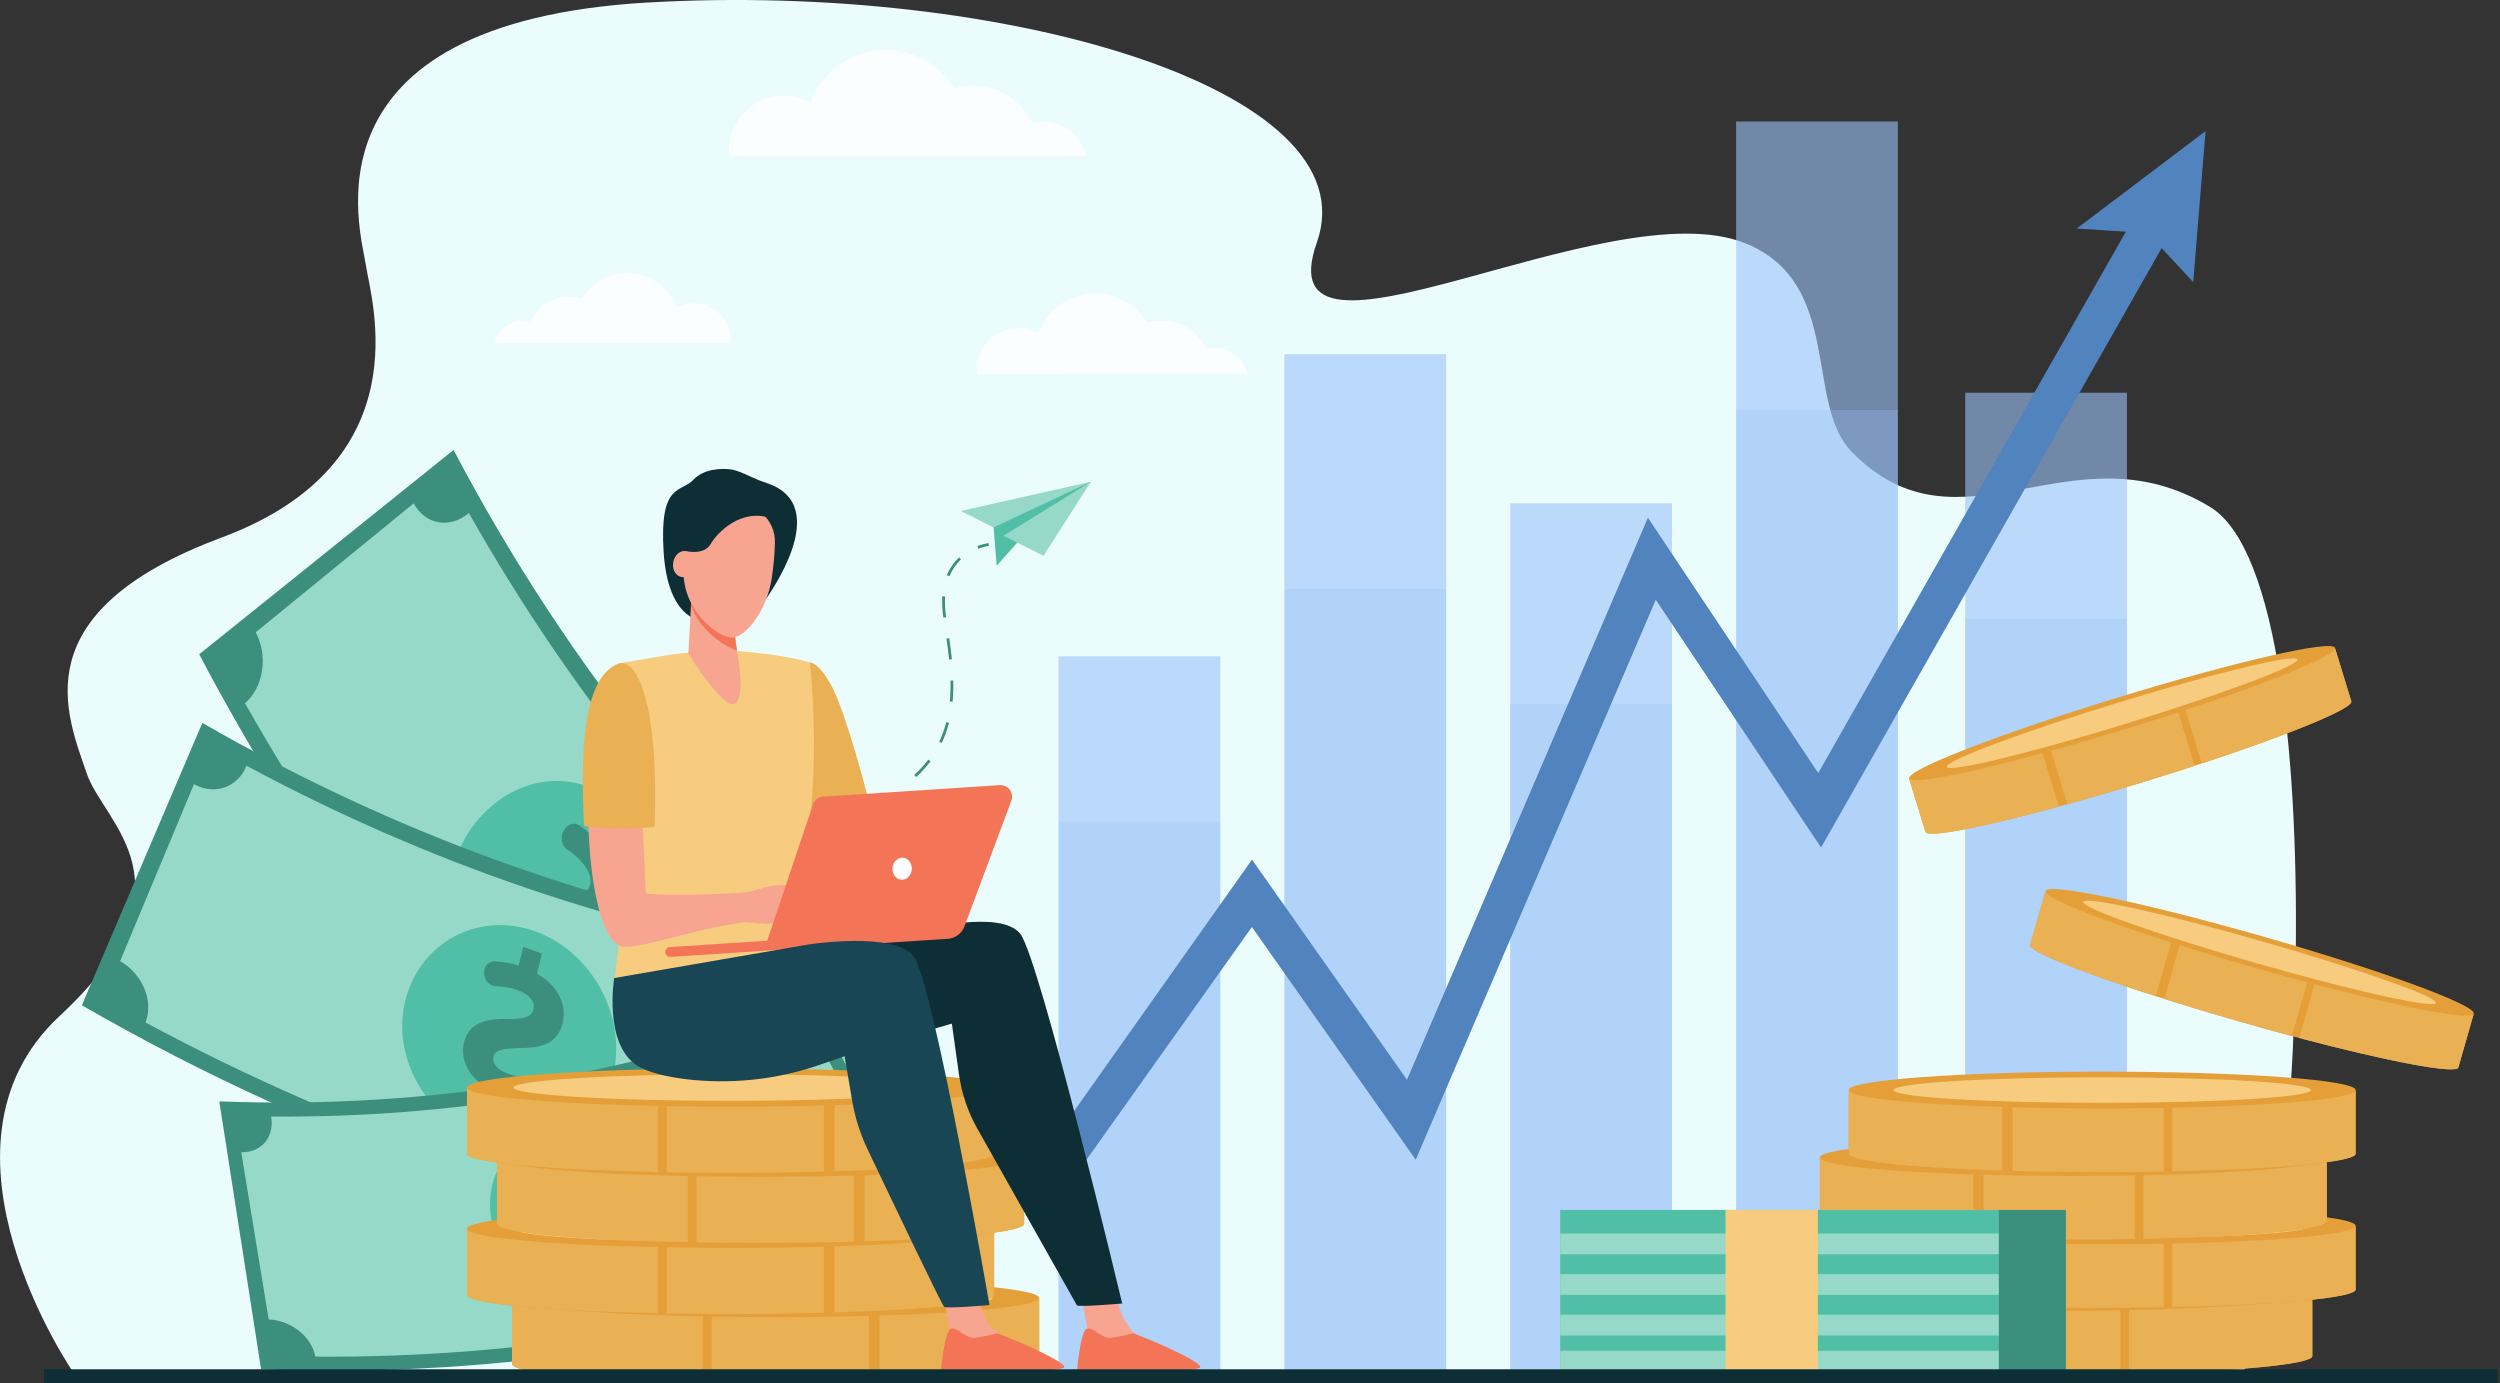 <svg width="394" height="218" viewBox="0 0 394 218" fill="none" xmlns="http://www.w3.org/2000/svg">
<rect x="0" y="0" width="394" height="218" fill="#333333" stroke="none"/>
<g clip-path="url(#clip0_726_4720)">
<path d="M102.182 0.395C157.797 -2.821 216.109 13.931 207.536 38.217C198.964 62.503 253.361 29.59 275.071 38.344C290.527 44.577 284.348 63.555 291.825 71.201C308.967 88.732 326.499 66.656 348.317 79.902C370.134 93.148 361.063 217.024 352.179 217.007L15.726 216.392L11.701 216.519C11.701 216.519 -12.973 180.935 9.363 160.156C31.699 139.378 16.358 129.876 13.648 121.846C10.532 112.625 3.258 96.521 34.946 84.708C66.634 72.895 58.452 47.176 57.674 41.847C56.896 36.518 46.571 3.605 102.188 0.385L102.182 0.395Z" fill="#EAFCFC"/>
<path opacity="0.6" d="M299.101 19.151H273.613V216.429H299.101V19.151Z" fill="#9BC1F9"/>
<path opacity="0.6" d="M263.507 79.326H238.02V216.429H263.507V79.326Z" fill="#9BC1F9"/>
<path opacity="0.6" d="M335.206 61.893H309.719V216.429H335.206V61.893Z" fill="#9BC1F9"/>
<path opacity="0.6" d="M227.913 55.816H202.426V216.429H227.913V55.816Z" fill="#9BC1F9"/>
<path opacity="0.6" d="M192.32 103.436H166.832V216.428H192.32V103.436Z" fill="#9BC1F9"/>
<g style="mix-blend-mode:multiply" opacity="0.3">
<path d="M299.101 64.618H273.613V216.429H299.101V64.618Z" fill="#9BC1F9"/>
</g>
<g style="mix-blend-mode:multiply" opacity="0.3">
<path d="M263.507 110.923H238.02V216.428H263.507V110.923Z" fill="#9BC1F9"/>
</g>
<g style="mix-blend-mode:multiply" opacity="0.3">
<path d="M335.206 97.509H309.719V216.429H335.206V97.509Z" fill="#9BC1F9"/>
</g>
<g style="mix-blend-mode:multiply" opacity="0.3">
<path d="M227.913 92.833H202.426V216.429H227.913V92.833Z" fill="#9BC1F9"/>
</g>
<g style="mix-blend-mode:multiply" opacity="0.3">
<path d="M192.32 129.478H166.832V216.429H192.32V129.478Z" fill="#9BC1F9"/>
</g>
<path d="M347.597 20.661L327.287 36.02L335.035 36.514L286.554 121.84L259.712 81.595L221.738 170.167L197.314 135.475L166.871 178.508L168.786 186.21L197.301 146.099L223.12 182.77L260.953 94.522L286.998 133.569L340.671 39.105L345.654 44.465L347.597 20.661Z" fill="#5183BF"/>
<path d="M143.655 159.386C114.511 136.177 90.023 106.159 71.482 70.913L31.395 103.114C52.833 143.867 81.146 178.574 114.843 205.402L143.655 159.386Z" fill="#3C8F7C"/>
<path d="M65.199 79.328L40.298 99.651C42.275 103.339 41.558 108.307 38.613 110.829C57.458 144.152 81.078 173.104 108.58 196.597C110.828 193.222 115.066 192.567 118.119 195.038L136.286 166.462C133.488 164.188 133.083 159.54 135.33 156.167C111.178 135.536 90.434 110.112 73.889 80.85C70.94 83.37 67.017 82.72 65.199 79.328Z" fill="#96D9C9"/>
<path d="M98.746 155.504C104.969 147.474 104.909 135.626 99.039 128.541C93.17 121.456 83.098 121.14 76.146 128.287C69.194 135.433 68.537 148.094 75.154 156.053C81.772 164.013 92.537 163.522 98.746 155.504Z" fill="#50BFA5"/>
<path d="M98.333 132.715C97.552 133.583 96.771 134.451 95.988 135.319C97.859 138.753 97.462 142.291 95.446 144.603C93.411 146.933 91.13 147.147 87.654 145.09C85.13 143.665 83.917 143.244 83.147 144.073C82.498 144.776 82.281 146.053 83.656 147.797C84.267 148.58 84.996 149.263 85.818 149.82C86.709 150.414 86.981 151.756 86.436 152.789C85.91 153.786 84.798 154.116 83.948 153.51C83.109 152.897 82.345 152.188 81.671 151.397L79.636 153.637C78.927 152.749 78.223 151.856 77.523 150.959L79.733 148.564C77.946 145.113 78.3 141.682 80.368 139.506C82.658 137.102 85.305 137.841 88.339 139.743C90.443 141.056 91.662 141.27 92.536 140.294C93.456 139.27 93.156 137.71 91.999 136.234C91.266 135.304 90.378 134.506 89.374 133.876C88.484 133.313 88.239 131.938 88.839 130.91L88.904 130.797C89.45 129.864 90.49 129.548 91.284 130.066C92.363 130.784 93.338 131.649 94.18 132.635L96.377 130.236C97.026 131.066 97.678 131.892 98.333 132.715Z" fill="#3C8F7C"/>
<path d="M121.707 176.169C115.065 170.481 108.67 164.461 102.521 158.109L99.363 162.216C105.593 168.652 112.079 174.757 118.822 180.53C119.781 179.076 120.743 177.622 121.707 176.169Z" fill="#50BFA5"/>
<path d="M137.708 150.029C101.101 145.385 65.201 133.137 31.891 113.93L12.906 158.432C51.413 180.641 92.923 194.806 135.249 200.17C136.066 183.457 136.886 166.743 137.708 150.029Z" fill="#3C8F7C"/>
<path d="M30.572 123.576C26.691 132.875 22.81 142.176 18.93 151.476C22.444 153.465 24.254 157.75 22.935 161.142C55.562 178.679 90.188 190.492 125.511 196.137C125.81 192.395 129.163 189.873 133.015 190.394L134.786 159.129C131.245 158.648 128.625 155.149 128.924 151.41C97.903 146.45 67.494 136.079 38.846 120.68C37.524 124.069 33.806 125.403 30.572 123.576Z" fill="#96D9C9"/>
<path d="M96.889 168.174C98.356 158.86 92.51 149.486 83.957 146.635C75.4 143.808 66.523 148.296 63.989 157.257C61.456 166.217 67.081 176.573 76.708 179.768C86.334 182.963 95.428 177.473 96.889 168.174Z" fill="#50BFA5"/>
<path d="M85.39 150.283C85.136 151.343 84.881 152.403 84.627 153.463C87.925 155.299 89.314 158.296 88.697 161.094C88.072 163.906 86.203 165.155 82.184 165.164C79.298 165.225 78.041 165.464 77.782 166.489C77.562 167.355 77.999 168.47 80.048 169.202C80.968 169.537 81.933 169.734 82.91 169.787C83.966 169.84 84.864 170.774 84.897 171.85C84.928 172.89 84.126 173.679 83.092 173.599C82.071 173.511 81.063 173.309 80.087 172.998L79.424 175.728C78.376 175.357 77.329 174.981 76.282 174.601L77.026 171.655C73.791 169.761 72.421 166.872 73.154 164.164C73.961 161.174 76.617 160.509 80.178 160.585C82.643 160.632 83.802 160.22 84.083 159.039C84.378 157.792 83.355 156.695 81.63 156.071C80.528 155.675 79.368 155.46 78.197 155.435C77.147 155.411 76.265 154.434 76.289 153.334C76.289 153.295 76.289 153.254 76.289 153.215C76.305 152.216 77.052 151.474 77.993 151.509C79.266 151.57 80.526 151.795 81.741 152.181C81.987 151.199 82.232 150.217 82.476 149.234C83.448 149.591 84.419 149.941 85.39 150.283Z" fill="#3C8F7C"/>
<path d="M120.897 76.153C120.008 75.861 119.137 75.514 118.291 75.114C117.337 74.654 116.101 74.118 115.32 73.998C113.676 73.744 110.852 73.913 109.292 75.599C107.349 77.7 103.896 75.981 104.586 86.981C105.373 99.434 112.321 98.066 112.489 97.855C112.657 97.644 118.685 89.888 118.685 89.888C118.685 89.888 120.793 94.484 120.793 94.314C120.793 94.145 131.568 79.733 120.897 76.153Z" fill="#0E2E35"/>
<path d="M128.222 158.247C99.42 169.626 67.643 174.828 34.562 173.579C36.758 187.654 38.953 201.729 41.149 215.805C79.397 217.249 116.14 211.235 149.44 198.078L128.222 158.247Z" fill="#3C8F7C"/>
<path d="M38.023 181.59C39.465 190.378 40.906 199.166 42.348 207.954C45.822 208.057 49.106 210.633 49.703 213.804C81.523 214.037 112.173 209.021 140.5 198.941C139 195.923 140.285 192.597 143.327 191.427C138.975 183.118 134.621 174.808 130.268 166.499C127.47 167.575 123.952 165.937 122.453 162.92C97.579 171.771 70.664 176.177 42.722 175.972C43.316 179.127 41.221 181.684 38.023 181.59Z" fill="#96D9C9"/>
<path d="M106.812 188.996C103.605 181.184 95.045 176.317 87.505 177.607C79.972 178.919 75.564 186.026 77.83 194C80.097 201.975 88.949 207.693 97.425 206.224C105.902 204.755 110.014 196.792 106.812 188.996Z" fill="#50BFA5"/>
<path d="M90.222 179.846C90.523 180.769 90.824 181.692 91.125 182.616C94.372 182.688 96.76 184.442 97.592 186.855C98.428 189.288 97.638 191.02 94.714 192.671C92.641 193.898 91.834 194.598 92.117 195.498C92.353 196.261 93.184 196.943 95.011 196.672C95.829 196.557 96.623 196.314 97.366 195.954C98.159 195.563 99.242 195.919 99.759 196.738C100.26 197.532 100.038 198.469 99.251 198.832C98.462 199.182 97.634 199.438 96.786 199.595C97.04 200.392 97.297 201.189 97.558 201.986C96.625 202.127 95.689 202.264 94.751 202.397L93.942 199.814C90.715 199.67 88.39 197.992 87.682 195.596C86.898 192.951 88.528 191.35 91.156 189.952C92.975 188.98 93.629 188.188 93.292 187.154C92.934 186.068 91.687 185.636 90.144 185.858C89.169 186 88.226 186.31 87.356 186.772C86.582 187.183 85.49 186.787 84.998 185.929L84.944 185.835C84.497 185.055 84.701 184.174 85.403 183.818C86.364 183.34 87.387 182.997 88.442 182.8C88.17 181.94 87.898 181.079 87.625 180.217C88.49 180.101 89.356 179.977 90.222 179.846Z" fill="#3C8F7C"/>
<path d="M131.219 181.016C124.369 183.444 117.38 185.556 110.254 187.352L111.907 191.331C119.128 189.511 126.214 187.369 133.166 184.905L131.219 181.016Z" fill="#50BFA5"/>
<path d="M80.703 204.669V214.982C80.703 216.649 99.3 218 122.241 218C145.183 218 163.779 216.649 163.779 214.982V204.669H80.703Z" fill="#E59F39"/>
<path d="M110.763 217.884V204.669H80.703V214.982C80.703 216.359 93.405 217.521 110.763 217.884Z" fill="#EAB054"/>
<path d="M112.16 217.911C115.387 217.969 118.764 218 122.24 218C127.418 218 132.376 217.931 136.948 217.805V204.669H112.16V217.911Z" fill="#EAB054"/>
<path d="M138.613 217.757C153.412 217.295 163.777 216.23 163.777 214.982V204.669H138.613V217.757Z" fill="#EAB054"/>
<path d="M122.24 207.578C145.18 207.578 163.777 206.227 163.777 204.56C163.777 202.893 145.18 201.542 122.24 201.542C99.3 201.542 80.703 202.893 80.703 204.56C80.703 206.227 99.3 207.578 122.24 207.578Z" fill="#E59F39"/>
<path d="M156.445 204.56C156.445 205.716 141.131 206.654 122.24 206.654C103.349 206.654 88.027 205.716 88.027 204.56C88.027 203.404 103.342 202.468 122.24 202.468C141.138 202.468 156.445 203.405 156.445 204.56Z" fill="#F7CC7F"/>
<path d="M73.598 193.758V204.07C73.598 205.737 92.195 207.088 115.135 207.088C138.075 207.088 156.672 205.737 156.672 204.07V193.758H73.598Z" fill="#E59F39"/>
<path d="M103.658 206.971V193.758H73.598V204.07C73.598 205.448 86.299 206.61 103.658 206.971Z" fill="#EAB054"/>
<path d="M105.055 206.999C108.281 207.057 111.657 207.088 115.133 207.088C120.312 207.088 125.269 207.02 129.842 206.894V193.758H105.055V206.999Z" fill="#EAB054"/>
<path d="M131.508 206.844C146.307 206.383 156.671 205.318 156.671 204.07V193.758H131.508V206.844Z" fill="#EAB054"/>
<path d="M115.135 196.667C138.075 196.667 156.672 195.316 156.672 193.649C156.672 191.982 138.075 190.631 115.135 190.631C92.194 190.631 73.598 191.982 73.598 193.649C73.598 195.316 92.194 196.667 115.135 196.667Z" fill="#E59F39"/>
<path d="M149.336 193.649C149.336 194.805 134.021 195.741 115.131 195.741C96.24 195.741 80.926 194.805 80.926 193.649C80.926 192.493 96.24 191.556 115.131 191.556C134.021 191.556 149.336 192.493 149.336 193.649Z" fill="#F7CC7F"/>
<path d="M78.332 182.557V192.868C78.332 194.536 96.929 195.886 119.869 195.886C142.809 195.886 161.406 194.536 161.406 192.868V182.557H78.332Z" fill="#E59F39"/>
<path d="M108.391 195.771V182.557H78.332V192.868C78.332 194.246 91.033 195.408 108.391 195.771Z" fill="#EAB054"/>
<path d="M109.789 195.797C113.016 195.856 116.391 195.886 119.867 195.886C125.046 195.886 130.004 195.818 134.576 195.692V182.557H109.789V195.797Z" fill="#EAB054"/>
<path d="M136.242 195.643C151.041 195.182 161.406 194.117 161.406 192.868V182.557H136.242V195.643Z" fill="#EAB054"/>
<path d="M119.869 185.465C142.809 185.465 161.406 184.114 161.406 182.447C161.406 180.78 142.809 179.429 119.869 179.429C96.929 179.429 78.332 180.78 78.332 182.447C78.332 184.114 96.929 185.465 119.869 185.465Z" fill="#E59F39"/>
<path d="M154.074 182.447C154.074 183.603 138.76 184.54 119.869 184.54C100.978 184.54 85.664 183.603 85.664 182.447C85.664 181.291 100.978 180.354 119.869 180.354C138.76 180.354 154.074 181.292 154.074 182.447Z" fill="#F7CC7F"/>
<path d="M73.598 171.509V181.82C73.598 183.487 92.195 184.839 115.135 184.839C138.075 184.839 156.672 183.487 156.672 181.82V171.509H73.598Z" fill="#E59F39"/>
<path d="M103.658 184.722V171.509H73.598V181.82C73.598 183.198 86.299 184.359 103.658 184.722Z" fill="#EAB054"/>
<path d="M105.055 184.749C108.281 184.807 111.657 184.839 115.133 184.839C120.312 184.839 125.269 184.769 129.842 184.643V171.509H105.055V184.749Z" fill="#EAB054"/>
<path d="M131.508 184.595C146.307 184.133 156.671 183.069 156.671 181.82V171.509H131.508V184.595Z" fill="#EAB054"/>
<path d="M115.135 174.418C138.075 174.418 156.672 173.066 156.672 171.399C156.672 169.733 138.075 168.381 115.135 168.381C92.194 168.381 73.598 169.733 73.598 171.399C73.598 173.066 92.194 174.418 115.135 174.418Z" fill="#E59F39"/>
<path d="M149.336 171.4C149.336 172.554 134.021 173.492 115.131 173.492C96.24 173.492 80.926 172.554 80.926 171.4C80.926 170.245 96.24 169.306 115.131 169.306C134.021 169.306 149.336 170.244 149.336 171.4Z" fill="#F7CC7F"/>
<path d="M364.422 203.79V213.71C364.422 215.314 346.537 216.614 324.477 216.614C302.417 216.614 284.531 215.314 284.531 213.71V203.79H364.422Z" fill="#E59F39"/>
<path d="M335.512 216.495V203.79H364.419V213.71C364.419 215.03 352.205 216.148 335.512 216.495Z" fill="#EAB054"/>
<path d="M334.173 216.522C331.069 216.578 327.824 216.608 324.481 216.608C319.501 216.608 314.733 216.542 310.336 216.42V203.79H334.173V216.522Z" fill="#EAB054"/>
<path d="M308.731 216.374C294.499 215.929 284.531 214.901 284.531 213.703V203.783H308.731V216.374Z" fill="#EAB054"/>
<path d="M324.476 206.586C346.537 206.586 364.421 205.287 364.421 203.684C364.421 202.081 346.537 200.781 324.476 200.781C302.415 200.781 284.531 202.081 284.531 203.684C284.531 205.287 302.415 206.586 324.476 206.586Z" fill="#E59F39"/>
<path d="M291.582 203.684C291.582 204.796 306.309 205.696 324.476 205.696C342.643 205.696 357.369 204.796 357.369 203.684C357.369 202.572 342.641 201.672 324.476 201.672C306.31 201.672 291.582 202.572 291.582 203.684Z" fill="#F7CC7F"/>
<path d="M371.253 193.296V203.216C371.253 204.819 353.369 206.118 331.308 206.118C309.247 206.118 291.363 204.819 291.363 203.216V193.296H371.253Z" fill="#E59F39"/>
<path d="M342.344 206.003V193.296H371.251V203.216C371.251 204.537 359.037 205.657 342.344 206.003Z" fill="#EAB054"/>
<path d="M341.002 206.029C337.899 206.085 334.652 206.115 331.309 206.115C326.329 206.115 321.561 206.048 317.164 205.928V193.296H341.002V206.029Z" fill="#EAB054"/>
<path d="M315.563 205.881C301.331 205.437 291.363 204.409 291.363 203.21V193.289H315.563V205.881Z" fill="#EAB054"/>
<path d="M331.308 196.092C353.369 196.092 371.253 194.793 371.253 193.19C371.253 191.587 353.369 190.288 331.308 190.288C309.247 190.288 291.363 191.587 291.363 193.19C291.363 194.793 309.247 196.092 331.308 196.092Z" fill="#E59F39"/>
<path d="M331.312 195.202C349.478 195.202 364.205 194.301 364.205 193.19C364.205 192.079 349.478 191.178 331.312 191.178C313.145 191.178 298.418 192.079 298.418 193.19C298.418 194.301 313.145 195.202 331.312 195.202Z" fill="#F7CC7F"/>
<path d="M366.702 182.523V192.444C366.702 194.047 348.819 195.346 326.757 195.346C304.696 195.346 286.812 194.047 286.812 192.444V182.523H366.702Z" fill="#E59F39"/>
<path d="M337.793 195.227V182.521H366.701V192.441C366.701 193.765 354.486 194.883 337.793 195.227Z" fill="#EAB054"/>
<path d="M336.446 195.257C333.344 195.313 330.097 195.342 326.755 195.342C321.774 195.342 317.006 195.276 312.609 195.155V182.523H336.446V195.257Z" fill="#EAB054"/>
<path d="M311.012 195.108C296.78 194.664 286.812 193.636 286.812 192.437V182.517H311.012V195.108Z" fill="#EAB054"/>
<path d="M326.753 185.321C348.814 185.321 366.698 184.022 366.698 182.419C366.698 180.816 348.814 179.516 326.753 179.516C304.692 179.516 286.809 180.816 286.809 182.419C286.809 184.022 304.692 185.321 326.753 185.321Z" fill="#E59F39"/>
<path d="M326.753 184.431C344.92 184.431 359.647 183.53 359.647 182.419C359.647 181.308 344.92 180.407 326.753 180.407C308.586 180.407 293.859 181.308 293.859 182.419C293.859 183.53 308.586 184.431 326.753 184.431Z" fill="#F7CC7F"/>
<path d="M371.253 171.899V181.82C371.253 183.424 353.369 184.723 331.308 184.723C309.247 184.723 291.363 183.424 291.363 181.82V171.899H371.253Z" fill="#E59F39"/>
<path d="M342.344 184.605V171.899H371.251V181.82C371.251 183.145 359.037 184.258 342.344 184.605Z" fill="#EAB054"/>
<path d="M341.002 184.632C337.899 184.688 334.652 184.718 331.309 184.718C326.329 184.718 321.561 184.652 317.164 184.53V171.899H341.002V184.632Z" fill="#EAB054"/>
<path d="M315.563 184.484C301.331 184.039 291.363 183.012 291.363 181.813V171.893H315.563V184.484Z" fill="#EAB054"/>
<path d="M331.308 174.696C353.369 174.696 371.253 173.397 371.253 171.794C371.253 170.191 353.369 168.891 331.308 168.891C309.247 168.891 291.363 170.191 291.363 171.794C291.363 173.397 309.247 174.696 331.308 174.696Z" fill="#E59F39"/>
<path d="M331.312 173.806C349.478 173.806 364.205 172.905 364.205 171.794C364.205 170.683 349.478 169.782 331.312 169.782C313.145 169.782 298.418 170.683 298.418 171.794C298.418 172.905 313.145 173.806 331.312 173.806Z" fill="#F7CC7F"/>
<path d="M389.842 159.849L387.443 168.226C387.055 169.581 371.633 166.35 352.995 161.012C334.358 155.674 319.565 150.249 319.953 148.894L322.353 140.518L389.842 159.849Z" fill="#E59F39"/>
<path d="M362.344 163.588L365.418 152.854L389.837 159.849L387.438 168.226C387.119 169.345 376.525 167.333 362.344 163.588Z" fill="#EAB054"/>
<path d="M361.203 163.285C358.567 162.582 355.818 161.821 352.994 161.012C348.787 159.807 344.776 158.596 341.09 157.431L344.142 146.76L364.281 152.528L361.203 163.285Z" fill="#EAB054"/>
<path d="M339.75 157.005C327.834 153.189 319.663 149.905 319.953 148.894L322.353 140.518L342.795 146.368L339.75 157.005Z" fill="#EAB054"/>
<path d="M322.378 140.429C321.997 141.782 336.783 147.208 355.421 152.546C374.058 157.884 389.479 161.114 389.867 159.76C390.255 158.405 375.462 152.981 356.825 147.642C338.187 142.302 322.766 139.074 322.378 140.429Z" fill="#E59F39"/>
<path d="M328.332 142.134C328.064 143.073 340.288 147.399 355.634 151.8C370.98 156.202 383.64 158.999 383.909 158.06C384.179 157.122 371.954 152.796 356.608 148.394C341.262 143.993 328.602 141.196 328.332 142.134Z" fill="#F7CC7F"/>
<path d="M368.015 102.192L370.57 110.524C370.983 111.871 356.292 117.57 337.756 123.254C319.22 128.938 303.863 132.454 303.45 131.107L300.895 122.777L368.015 102.192Z" fill="#E59F39"/>
<path d="M347 120.316L343.727 109.64L368.012 102.192L370.568 110.524C370.908 111.637 360.935 115.723 347 120.316Z" fill="#EAB054"/>
<path d="M345.877 120.685C343.285 121.532 340.564 122.393 337.756 123.254C333.572 124.537 329.55 125.71 325.825 126.742L322.57 116.129L342.597 109.988L345.877 120.685Z" fill="#EAB054"/>
<path d="M324.472 127.114C312.401 130.408 303.761 132.112 303.454 131.108L300.898 122.777L321.229 116.545L324.472 127.114Z" fill="#EAB054"/>
<path d="M300.868 122.688C301.281 124.035 316.639 120.518 335.175 114.834C353.71 109.15 368.399 103.451 367.988 102.104C367.577 100.757 352.217 104.273 333.68 109.957C315.143 115.641 300.455 121.341 300.868 122.688Z" fill="#E59F39"/>
<path d="M306.794 120.872C307.08 121.805 319.685 118.768 334.948 114.086C350.21 109.405 362.351 104.854 362.064 103.921C361.778 102.987 349.173 106.024 333.911 110.705C318.649 115.385 306.507 119.934 306.794 120.872Z" fill="#F7CC7F"/>
<path d="M149 205.845C149 205.845 149.987 211.084 149.988 211.095C150.043 211.777 150.023 213.503 150.17 214.099C150.725 216.34 160.148 210.894 157.674 210.457C157.45 210.417 155.829 208.776 155.457 208.082C154.811 206.873 154.217 204.62 154.217 204.62L149 205.845Z" fill="#F7A491"/>
<path d="M157.21 210.13C157.21 210.13 154.779 210.732 153.54 210.856C152.301 210.979 150.714 209.056 149.826 209.42C148.848 209.821 148.316 215.922 148.316 215.922C148.316 215.922 163.86 216.63 167.533 215.615C168.989 215.213 162.047 211.983 157.21 210.13Z" fill="#F47458"/>
<path d="M170.672 205.606C170.672 205.606 171.66 210.844 171.66 210.856C171.716 211.539 171.694 213.263 171.842 213.86C172.397 216.101 181.647 211.014 179.174 210.576C178.95 210.537 177.503 208.541 177.132 207.843C176.485 206.633 175.892 204.381 175.892 204.381L170.672 205.606Z" fill="#F7A491"/>
<path d="M178.644 210.13C178.644 210.13 176.211 210.732 174.973 210.856C173.736 210.979 172.147 209.056 171.26 209.42C170.282 209.821 169.75 215.922 169.75 215.922C169.75 215.922 185.293 216.63 188.966 215.615C190.423 215.213 183.481 211.983 178.644 210.13Z" fill="#F47458"/>
<path d="M116.784 153.159L145.061 146.6C145.061 146.6 157.741 143.247 160.803 147.182C163.864 151.117 176.862 205.433 176.862 205.433C176.862 205.433 170.157 206.015 169.72 205.724L154.025 177.871C152.532 175.221 151.55 172.315 151.13 169.302L150.012 161.32L138.498 164.673C138.498 164.673 125.234 167.588 119.842 164.237C114.449 160.885 116.784 153.159 116.784 153.159Z" fill="#0E2E35"/>
<path d="M127.643 104.409C128.09 104.427 129.313 104.835 131.104 108.207C133.393 112.511 136.729 125.515 136.729 125.515L126.758 129.215L125.477 126.501L123.367 105.606C123.367 105.606 127.52 104.404 127.643 104.409Z" fill="#EAB054"/>
<path d="M114.461 102.534C117.313 102.534 124.366 103.367 127.641 104.41C127.641 104.41 130.046 125.014 125.479 140.671C124.462 144.176 126.326 155.199 126.326 155.199L96.781 154.817C96.781 154.817 100.281 128.161 98.959 123.856C97.636 119.55 97.611 104.545 97.611 104.545C97.611 104.545 97.814 104.513 104.25 103.401C107.626 102.852 111.04 102.563 114.461 102.534Z" fill="#F7CC7F"/>
<path d="M97.291 106.834C100.053 105.802 101.404 130.608 101.777 140.818C106.668 141.286 115.195 140.818 117.319 140.661C118.317 140.588 120.625 139.747 121.612 139.617C122.63 139.49 123.552 139.415 124.052 139.502C124.236 139.533 129.335 141.612 129.775 142.068C130.316 142.633 131.778 144.059 131.532 144.675C131.285 145.292 128.719 142.957 128.719 142.957L127.465 142.256C129.026 143.783 132.003 145.778 131.575 146.507C131.146 147.236 128.47 145.187 126.556 143.802C128.198 145.279 130.244 147.925 129.767 148.337C129.345 148.707 127.025 145.646 124.545 144.763C123.627 144.436 122.711 145.342 121.988 145.451C121.457 145.531 120.637 145.706 120.115 145.555L117.625 145.315C116.933 145.36 116.246 145.46 115.57 145.614C114.498 145.842 112.739 146.081 111.373 146.413C103.51 148.328 100.888 149.211 98.48 149.211C91.185 149.215 90.761 109.279 97.291 106.834Z" fill="#F7A491"/>
<path d="M92.044 130.127C91.526 119.669 91.601 106.779 97.485 104.58C99.806 103.711 103.897 108.929 103.161 130.339C100.026 130.598 95.41 130.806 92.044 130.127Z" fill="#EAB054"/>
<path d="M157.564 123.736L129.729 125.553C129.369 125.577 129.024 125.707 128.738 125.927C128.452 126.148 128.238 126.448 128.123 126.79L120.918 148.253L105.572 149.255C105.366 149.269 105.173 149.364 105.037 149.519C104.901 149.674 104.832 149.877 104.845 150.083C104.859 150.289 104.954 150.481 105.109 150.617C105.265 150.753 105.467 150.822 105.673 150.808L149.35 147.956C149.937 147.917 150.502 147.71 150.974 147.359C151.447 147.007 151.807 146.526 152.013 145.974L159.39 126.186C159.496 125.901 159.529 125.594 159.486 125.293C159.443 124.993 159.325 124.708 159.144 124.464C158.962 124.22 158.723 124.026 158.447 123.899C158.171 123.772 157.868 123.716 157.564 123.736Z" fill="#F47458"/>
<path d="M143.694 136.999C143.638 137.956 142.913 138.694 142.075 138.646C141.237 138.597 140.601 137.782 140.656 136.823C140.71 135.864 141.437 135.128 142.275 135.17C143.113 135.212 143.749 136.041 143.694 136.999Z" fill="white"/>
<path d="M96.794 154.138L127.608 148.818C127.608 148.818 140.931 146.783 143.992 150.726C147.054 154.668 155.948 205.676 155.948 205.676C155.948 205.676 149.242 206.259 148.806 205.967C148.467 205.742 140.35 188.735 136.703 181.072C135.548 178.64 134.734 176.059 134.287 173.404L133.115 166.461L129.238 167.795C122.428 170.16 115.168 170.937 108.012 170.067C105.018 169.695 102.224 169.049 100.49 167.978C95.09 164.623 96.794 154.138 96.794 154.138Z" fill="#184655"/>
<path d="M115.625 98.775L116.225 103.226C116.225 103.226 117.568 109.636 115.843 110.873C114.119 112.109 108.492 103.043 108.492 103.043L109.086 91.768L115.625 98.775Z" fill="#F7A491"/>
<path d="M108.891 95.421C110.319 99.267 113.724 101.631 116.14 102.543L115.631 98.77L109.089 91.762L108.891 95.421Z" fill="#F47458"/>
<path d="M115.27 79.498C118.933 78.909 122.217 81.844 122.127 85.498C122.079 87.409 121.909 89.315 121.618 91.205C120.822 96.342 117.305 100.865 114.981 100.461C112.656 100.058 106.805 95.628 107.835 88.317C108.478 83.804 111.427 80.116 115.27 79.498Z" fill="#F7A491"/>
<path d="M109.452 89.189C109.255 90.318 108.348 91.104 107.417 90.944C106.486 90.784 105.904 89.737 106.101 88.608C106.298 87.478 107.205 86.692 108.128 86.854C109.051 87.015 109.648 88.059 109.452 89.189Z" fill="#F7A491"/>
<path d="M108.136 86.854C108.136 86.854 110.947 87.549 111.991 85.747C113.035 83.945 116.764 80.057 121.507 81.67C126.25 83.282 117.333 77.749 116.954 77.749C116.575 77.749 112.022 77.717 112.022 77.717C112.022 77.717 108.513 80.594 108.387 80.91C108.261 81.227 107.242 84.672 107.242 84.672L108.136 86.854Z" fill="#0E2E35"/>
<path d="M245.889 216.156H315.867V190.687H245.889V216.156Z" fill="#50BFA5"/>
<path d="M245.889 197.676H315.867V194.4H245.889V197.676Z" fill="#96D9C9"/>
<path d="M245.889 204.076H315.867V200.799H245.889V204.076Z" fill="#96D9C9"/>
<path d="M245.889 210.474H315.867V207.198H245.889V210.474Z" fill="#96D9C9"/>
<path d="M245.889 216.157H315.867V212.88H245.889V216.157Z" fill="#96D9C9"/>
<path d="M271.938 216.156H286.492V190.687H271.938V216.156Z" fill="#F7CC7F"/>
<path d="M315.018 216.156H325.586V190.687H315.018V216.156Z" fill="#3C8F7C"/>
<path d="M393.635 215.794H6.945V218.001H393.635V215.794Z" fill="#0E2E35"/>
<path opacity="0.8" d="M171.198 24.567C170.988 23.662 170.6 22.808 170.056 22.056C169.511 21.303 168.821 20.668 168.027 20.186C167.232 19.705 166.35 19.388 165.431 19.254C164.512 19.119 163.575 19.171 162.676 19.404C161.628 17.165 159.804 15.38 157.542 14.381C155.28 13.381 152.733 13.235 150.371 13.968C149.142 11.932 147.361 10.285 145.236 9.217C143.11 8.15 140.725 7.706 138.358 7.936C135.99 8.166 133.736 9.062 131.856 10.519C129.975 11.976 128.546 13.936 127.732 16.171C126.416 15.441 124.932 15.066 123.427 15.085C121.922 15.104 120.447 15.516 119.15 16.279C117.852 17.042 116.777 18.131 116.029 19.438C115.281 20.744 114.888 22.223 114.887 23.729C114.887 24.011 114.9 24.29 114.927 24.567H171.198Z" fill="white"/>
<path opacity="0.8" d="M196.562 58.886C196.404 58.201 196.11 57.555 195.697 56.986C195.285 56.416 194.763 55.935 194.162 55.571C193.561 55.207 192.893 54.967 192.197 54.865C191.502 54.763 190.793 54.802 190.112 54.979C189.318 53.285 187.937 51.937 186.225 51.182C184.513 50.427 182.586 50.318 180.8 50.873C179.87 49.331 178.523 48.083 176.914 47.274C175.305 46.465 173.499 46.128 171.707 46.303C169.914 46.477 168.208 47.155 166.784 48.259C165.361 49.362 164.28 50.847 163.665 52.539C162.668 51.985 161.544 51.7 160.404 51.714C159.263 51.728 158.146 52.039 157.163 52.618C156.18 53.196 155.366 54.021 154.8 55.011C154.234 56.002 153.937 57.122 153.938 58.263C153.938 58.476 153.949 58.689 153.969 58.899L196.562 58.886Z" fill="white"/>
<path opacity="0.8" d="M77.957 54.066C78.095 53.468 78.352 52.905 78.711 52.408C79.071 51.912 79.526 51.492 80.05 51.175C80.575 50.857 81.158 50.648 81.764 50.559C82.371 50.471 82.989 50.504 83.582 50.658C84.274 49.181 85.477 48.003 86.97 47.344C88.463 46.684 90.144 46.588 91.702 47.072C92.513 45.727 93.688 44.64 95.091 43.935C96.494 43.23 98.068 42.936 99.63 43.088C101.193 43.24 102.681 43.831 103.922 44.793C105.163 45.755 106.107 47.049 106.643 48.524C107.512 48.041 108.492 47.793 109.486 47.805C110.48 47.817 111.453 48.089 112.31 48.592C113.167 49.096 113.877 49.815 114.371 50.678C114.864 51.541 115.124 52.517 115.124 53.511C115.124 53.698 115.115 53.883 115.097 54.066H77.957Z" fill="white"/>
<path d="M156.586 83.118L157.082 89.153L160.587 85.211L171.923 75.926L162.257 78.972C162.257 78.972 157.498 81.284 157.279 81.59C157.06 81.895 156.586 83.118 156.586 83.118Z" fill="#50BFA5"/>
<path d="M151.445 80.526L171.921 75.921L156.582 83.118L151.445 80.526Z" fill="#96D9C9"/>
<path d="M164.457 87.588L158.145 84.439L171.92 75.921L164.457 87.588Z" fill="#96D9C9"/>
<path d="M154.194 86.47C154.727 86.263 155.282 86.117 155.848 86.036L155.802 85.597C155.2 85.682 154.61 85.836 154.043 86.056L154.194 86.47Z" fill="#3C8F7C"/>
<path d="M144.09 122.137C144.902 121.398 145.645 120.585 146.309 119.711L146.662 119.975C145.981 120.873 145.22 121.705 144.386 122.463L144.09 122.137ZM148.015 116.902C148.231 116.448 148.429 115.975 148.606 115.496C148.806 114.954 148.988 114.387 149.131 113.811L149.558 113.92C149.407 114.505 149.228 115.082 149.02 115.648C148.839 116.141 148.638 116.626 148.413 117.092L148.015 116.902ZM149.795 107.254L150.235 107.244C150.266 108.365 150.23 109.486 150.127 110.603L149.688 110.561C149.789 109.462 149.825 108.358 149.797 107.254H149.795ZM149.167 100.641L149.603 100.578C149.789 101.869 149.92 102.924 150.019 103.898L149.58 103.942C149.484 102.976 149.353 101.926 149.168 100.642L149.167 100.641ZM148.674 97.319C148.502 96.211 148.446 95.089 148.507 93.97L148.947 93.998C148.889 95.086 148.943 96.177 149.11 97.254V97.279L148.672 97.339L148.674 97.319ZM149.228 90.655C149.657 89.591 150.31 88.632 151.142 87.842L151.446 88.162C150.659 88.909 150.042 89.816 149.636 90.822L149.228 90.655Z" fill="#3C8F7C"/>
</g>
<defs>
<clipPath id="clip0_726_4720">
<rect width="393.632" height="218" fill="white"/>
</clipPath>
</defs>
</svg>
